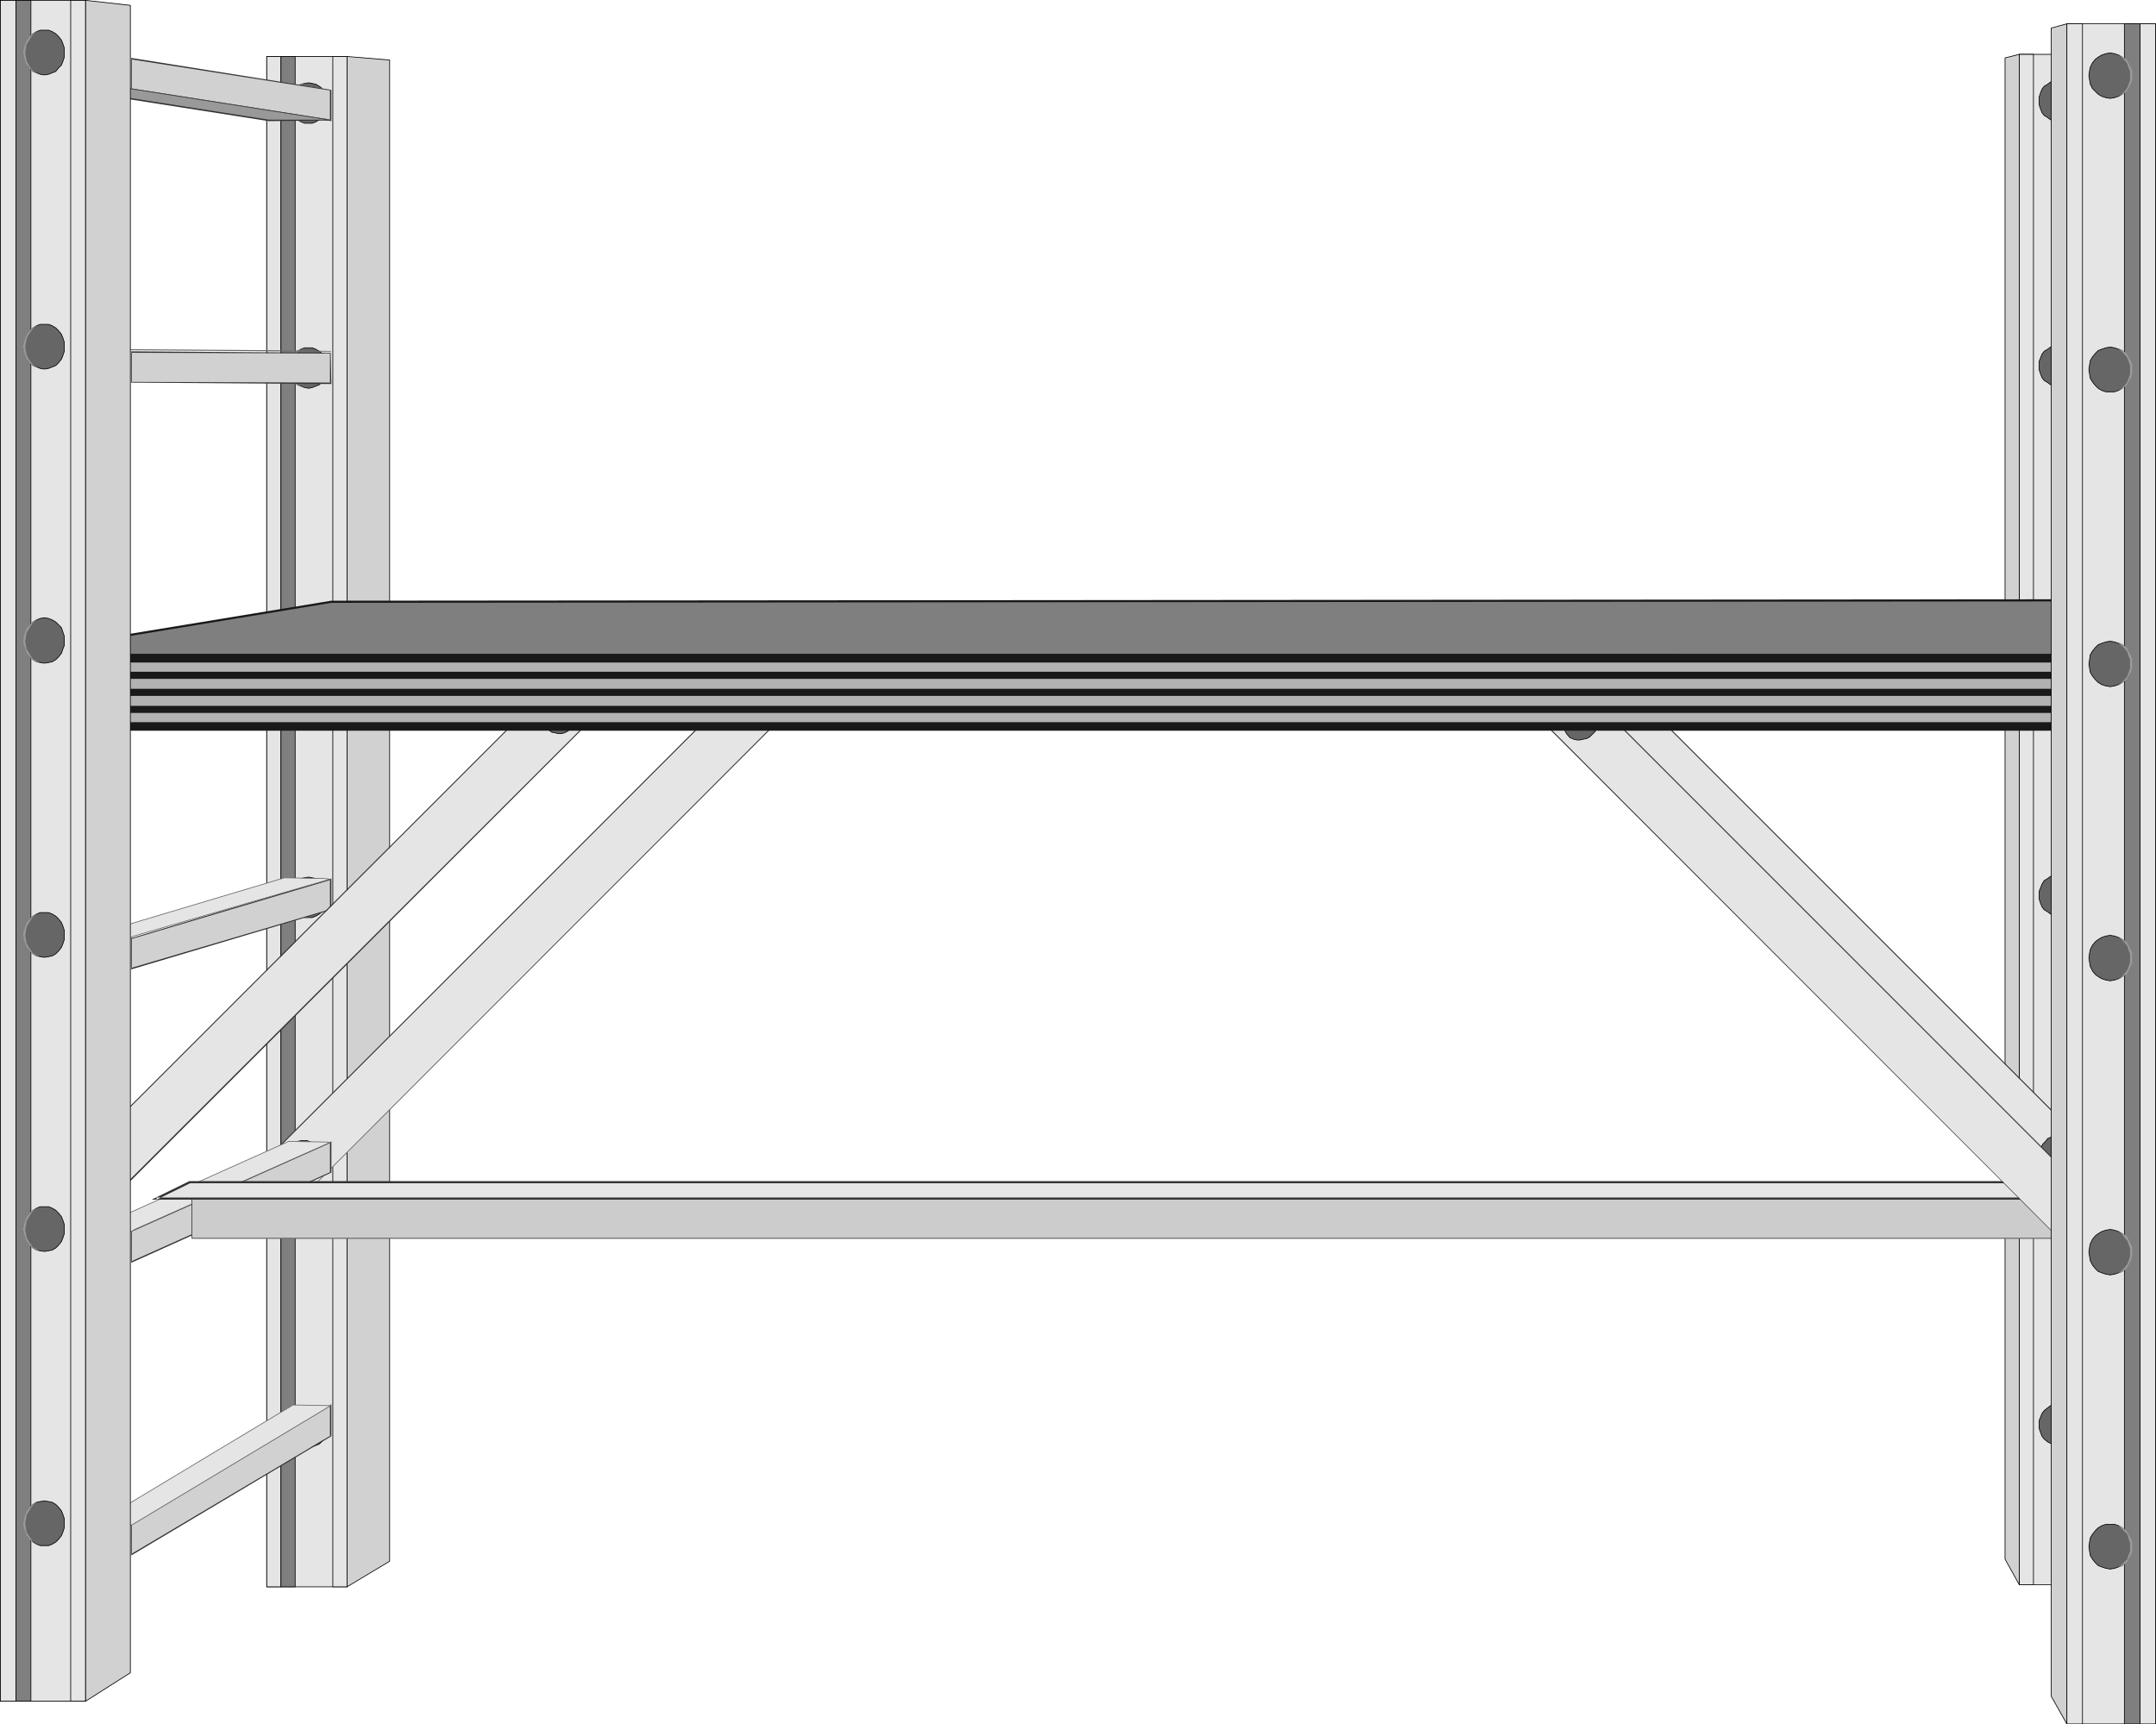 <?xml version="1.0" encoding="UTF-8" standalone="no"?>
<svg
   version="1.0"
   width="129.766mm"
   height="103.779mm"
   id="svg116"
   sodipodi:docname="Workbench 2.wmf"
   xmlns:inkscape="http://www.inkscape.org/namespaces/inkscape"
   xmlns:sodipodi="http://sodipodi.sourceforge.net/DTD/sodipodi-0.dtd"
   xmlns="http://www.w3.org/2000/svg"
   xmlns:svg="http://www.w3.org/2000/svg">
  <sodipodi:namedview
     id="namedview116"
     pagecolor="#ffffff"
     bordercolor="#000000"
     borderopacity="0.25"
     inkscape:showpageshadow="2"
     inkscape:pageopacity="0.0"
     inkscape:pagecheckerboard="0"
     inkscape:deskcolor="#d1d1d1"
     inkscape:document-units="mm" />
  <defs
     id="defs1">
    <pattern
       id="WMFhbasepattern"
       patternUnits="userSpaceOnUse"
       width="6"
       height="6"
       x="0"
       y="0" />
  </defs>
  <path
     style="fill:#e5e5e5;fill-opacity:1;fill-rule:evenodd;stroke:#000000;stroke-width:0.162px;stroke-linecap:round;stroke-linejoin:round;stroke-miterlimit:4;stroke-dasharray:none;stroke-opacity:1"
     d="M 60.681,12.848 V 360.962 H 78.942 V 12.848 Z"
     id="path1" />
  <path
     style="fill:#e5e5e5;fill-opacity:1;fill-rule:evenodd;stroke:#000000;stroke-width:0.162px;stroke-linecap:round;stroke-linejoin:round;stroke-miterlimit:4;stroke-dasharray:none;stroke-opacity:1"
     d="M 63.913,360.962 V 12.848 H 60.681 V 360.962 Z"
     id="path2" />
  <path
     style="fill:#e5e5e5;fill-opacity:1;fill-rule:evenodd;stroke:#000000;stroke-width:0.162px;stroke-linecap:round;stroke-linejoin:round;stroke-miterlimit:4;stroke-dasharray:none;stroke-opacity:1"
     d="M 78.942,360.962 V 12.848 H 75.71 V 360.962 Z"
     id="path3" />
  <path
     style="fill:#7f7f7f;fill-opacity:1;fill-rule:evenodd;stroke:#000000;stroke-width:0.162px;stroke-linecap:round;stroke-linejoin:round;stroke-miterlimit:4;stroke-dasharray:none;stroke-opacity:1"
     d="M 67.145,360.962 V 12.848 H 63.913 V 360.962 Z"
     id="path4" />
  <path
     style="fill:#d1d1d1;fill-opacity:1;fill-rule:evenodd;stroke:#000000;stroke-width:0.162px;stroke-linecap:round;stroke-linejoin:round;stroke-miterlimit:4;stroke-dasharray:none;stroke-opacity:1"
     d="M 88.638,355.144 V 13.656 L 78.942,12.848 V 360.962 Z"
     id="path5" />
  <path
     style="fill:#666666;fill-opacity:1;fill-rule:evenodd;stroke:#000000;stroke-width:0.162px;stroke-linecap:round;stroke-linejoin:round;stroke-miterlimit:4;stroke-dasharray:none;stroke-opacity:1"
     d="m 70.215,28.04 h 0.808 l 0.808,-0.323 0.808,-0.485 0.646,-0.485 0.485,-0.646 0.323,-0.808 0.323,-0.97 0.162,-0.97 -0.162,-0.808 -0.323,-0.97 -0.323,-0.646 -0.485,-0.808 -0.646,-0.485 -0.808,-0.485 -0.808,-0.162 -0.808,-0.162 -0.97,0.162 -0.808,0.162 -0.808,0.485 -0.646,0.485 -0.485,0.808 -0.323,0.646 -0.323,0.97 -0.162,0.808 0.162,0.97 0.323,0.97 0.323,0.808 0.485,0.646 0.646,0.485 0.808,0.485 0.808,0.323 z"
     id="path6" />
  <path
     style="fill:#999999;fill-opacity:1;fill-rule:evenodd;stroke:none"
     d="m 69.892,18.828 -0.646,0.162 -0.808,0.323 -0.646,0.323 -0.646,0.646 -0.485,0.808 -0.323,0.808 -0.162,0.808 -0.162,0.808 0.162,0.97 0.162,0.808 0.323,0.646 0.485,0.808 0.646,0.485 0.646,0.485 0.808,0.323 h 0.646 -0.808 l -0.808,-0.323 -0.808,-0.485 -0.646,-0.485 -0.485,-0.646 -0.485,-0.808 -0.323,-0.97 v -0.97 -0.808 l 0.323,-0.97 0.485,-0.646 0.485,-0.808 0.646,-0.485 0.808,-0.485 0.808,-0.162 z"
     id="path7" />
  <path
     style="fill:#666666;fill-opacity:1;fill-rule:evenodd;stroke:#000000;stroke-width:0.162px;stroke-linecap:round;stroke-linejoin:round;stroke-miterlimit:4;stroke-dasharray:none;stroke-opacity:1"
     d="m 70.215,88.321 0.808,-0.162 0.808,-0.323 0.808,-0.323 0.646,-0.646 0.485,-0.646 0.323,-0.808 0.323,-0.808 0.162,-0.97 -0.162,-0.808 -0.323,-0.97 -0.323,-0.808 -0.485,-0.646 -0.646,-0.485 -0.808,-0.485 -0.808,-0.323 h -0.808 -0.97 l -0.808,0.323 -0.808,0.485 -0.646,0.485 -0.485,0.646 -0.323,0.808 -0.323,0.97 -0.162,0.808 0.162,0.97 0.323,0.808 0.323,0.808 0.485,0.646 0.646,0.646 0.808,0.323 0.808,0.323 z"
     id="path8" />
  <path
     style="fill:#999999;fill-opacity:1;fill-rule:evenodd;stroke:none"
     d="m 69.892,79.109 h -0.646 l -0.808,0.323 -0.646,0.485 -0.646,0.646 -0.485,0.646 -0.323,0.808 -0.162,0.808 -0.162,0.97 0.162,0.808 0.162,0.808 0.323,0.808 0.485,0.646 0.646,0.646 0.646,0.323 0.808,0.323 0.646,0.162 -0.808,-0.162 -0.808,-0.323 -0.808,-0.323 -0.646,-0.646 -0.485,-0.646 -0.485,-0.808 -0.323,-0.808 v -0.97 -0.808 l 0.323,-0.97 0.485,-0.808 0.485,-0.646 0.646,-0.485 0.808,-0.485 0.808,-0.323 z"
     id="path9" />
  <path
     style="fill:#666666;fill-opacity:1;fill-rule:evenodd;stroke:#000000;stroke-width:0.162px;stroke-linecap:round;stroke-linejoin:round;stroke-miterlimit:4;stroke-dasharray:none;stroke-opacity:1"
     d="m 70.215,148.441 h 0.808 l 0.808,-0.323 0.808,-0.485 0.646,-0.485 0.485,-0.646 0.323,-0.808 0.323,-0.808 0.162,-0.97 -0.162,-0.97 -0.323,-0.808 -0.323,-0.808 -0.485,-0.646 -0.646,-0.646 -0.808,-0.323 -0.808,-0.323 -0.808,-0.162 -0.97,0.162 -0.808,0.323 -0.808,0.323 -0.646,0.646 -0.485,0.646 -0.323,0.808 -0.323,0.808 -0.162,0.97 0.162,0.97 0.323,0.808 0.323,0.808 0.485,0.646 0.646,0.485 0.808,0.485 0.808,0.323 z"
     id="path10" />
  <path
     style="fill:#999999;fill-opacity:1;fill-rule:evenodd;stroke:none"
     d="m 69.892,139.229 -0.646,0.162 -0.808,0.323 -0.646,0.485 -0.646,0.646 -0.485,0.646 -0.323,0.808 -0.162,0.808 -0.162,0.808 0.162,0.97 0.162,0.808 0.323,0.808 0.485,0.646 0.646,0.485 0.646,0.485 0.808,0.323 h 0.646 -0.808 l -0.808,-0.323 -0.808,-0.485 -0.646,-0.485 -0.485,-0.646 -0.485,-0.808 -0.323,-0.808 v -0.97 -0.97 l 0.323,-0.808 0.485,-0.808 0.485,-0.646 0.646,-0.646 0.808,-0.323 0.808,-0.323 z"
     id="path11" />
  <path
     style="fill:#666666;fill-opacity:1;fill-rule:evenodd;stroke:#000000;stroke-width:0.162px;stroke-linecap:round;stroke-linejoin:round;stroke-miterlimit:4;stroke-dasharray:none;stroke-opacity:1"
     d="m 70.215,208.723 h 0.808 l 0.808,-0.323 0.808,-0.485 0.646,-0.485 0.485,-0.646 0.323,-0.808 0.323,-0.97 0.162,-0.808 -0.162,-0.97 -0.323,-0.97 -0.323,-0.808 -0.485,-0.646 -0.646,-0.485 -0.808,-0.485 -0.808,-0.162 -0.808,-0.162 -0.97,0.162 -0.808,0.162 -0.808,0.485 -0.646,0.485 -0.485,0.646 -0.323,0.808 -0.323,0.97 -0.162,0.97 0.162,0.808 0.323,0.97 0.323,0.808 0.485,0.646 0.646,0.485 0.808,0.485 0.808,0.323 z"
     id="path12" />
  <path
     style="fill:#999999;fill-opacity:1;fill-rule:evenodd;stroke:none"
     d="m 69.892,199.511 -0.646,0.162 -0.808,0.162 -0.646,0.485 -0.646,0.646 -0.485,0.646 -0.323,0.808 -0.162,0.97 -0.162,0.808 0.162,0.808 0.162,0.808 0.323,0.808 0.485,0.646 0.646,0.646 0.646,0.485 0.808,0.162 0.646,0.162 h -0.808 l -0.808,-0.323 -0.808,-0.485 -0.646,-0.485 -0.485,-0.646 -0.485,-0.808 -0.323,-0.97 v -0.808 -0.97 l 0.323,-0.97 0.485,-0.808 0.485,-0.646 0.646,-0.485 0.808,-0.485 0.808,-0.162 z"
     id="path13" />
  <path
     style="fill:#666666;fill-opacity:1;fill-rule:evenodd;stroke:#000000;stroke-width:0.162px;stroke-linecap:round;stroke-linejoin:round;stroke-miterlimit:4;stroke-dasharray:none;stroke-opacity:1"
     d="m 70.215,269.005 0.808,-0.162 0.808,-0.162 0.808,-0.485 0.646,-0.485 0.485,-0.808 0.323,-0.808 0.323,-0.808 0.162,-0.97 -0.162,-0.808 -0.323,-0.97 -0.323,-0.808 -0.485,-0.646 -0.646,-0.646 -0.808,-0.323 -0.808,-0.323 h -0.808 -0.97 l -0.808,0.323 -0.808,0.323 -0.646,0.646 -0.485,0.646 -0.323,0.808 -0.323,0.97 -0.162,0.808 0.162,0.97 0.323,0.808 0.323,0.808 0.485,0.808 0.646,0.485 0.808,0.485 0.808,0.162 z"
     id="path14" />
  <path
     style="fill:#999999;fill-opacity:1;fill-rule:evenodd;stroke:none"
     d="m 69.892,259.793 h -0.646 l -0.808,0.323 -0.646,0.485 -0.646,0.646 -0.485,0.646 -0.323,0.808 -0.162,0.808 -0.162,0.97 0.162,0.808 0.162,0.808 0.323,0.808 0.485,0.646 0.646,0.646 0.646,0.485 0.808,0.162 0.646,0.162 -0.808,-0.162 -0.808,-0.162 -0.808,-0.485 -0.646,-0.485 -0.485,-0.808 -0.485,-0.808 -0.323,-0.808 v -0.97 -0.808 l 0.323,-0.97 0.485,-0.808 0.485,-0.646 0.646,-0.646 0.808,-0.323 0.808,-0.323 z"
     id="path15" />
  <path
     style="fill:#666666;fill-opacity:1;fill-rule:evenodd;stroke:#000000;stroke-width:0.162px;stroke-linecap:round;stroke-linejoin:round;stroke-miterlimit:4;stroke-dasharray:none;stroke-opacity:1"
     d="m 70.215,329.286 0.808,-0.162 0.808,-0.323 0.808,-0.323 0.646,-0.646 0.485,-0.646 0.323,-0.808 0.323,-0.808 0.162,-0.97 -0.162,-0.97 -0.323,-0.808 -0.323,-0.808 -0.485,-0.646 -0.646,-0.485 -0.808,-0.485 -0.808,-0.323 h -0.808 -0.97 l -0.808,0.323 -0.808,0.485 -0.646,0.485 -0.485,0.646 -0.323,0.808 -0.323,0.808 -0.162,0.97 0.162,0.97 0.323,0.808 0.323,0.808 0.485,0.646 0.646,0.646 0.808,0.323 0.808,0.323 z"
     id="path16" />
  <path
     style="fill:#999999;fill-opacity:1;fill-rule:evenodd;stroke:none"
     d="m 69.892,320.074 h -0.646 l -0.808,0.323 -0.646,0.485 -0.646,0.646 -0.485,0.646 -0.323,0.808 -0.162,0.808 -0.162,0.808 0.162,0.97 0.162,0.808 0.323,0.808 0.485,0.646 0.646,0.485 0.646,0.485 0.808,0.323 0.646,0.162 -0.808,-0.162 -0.808,-0.323 -0.808,-0.323 -0.646,-0.646 -0.485,-0.646 -0.485,-0.808 -0.323,-0.808 v -0.97 -0.97 l 0.323,-0.808 0.485,-0.808 0.485,-0.646 0.646,-0.485 0.808,-0.485 0.808,-0.323 z"
     id="path17" />
  <path
     style="fill:#e5e5e5;fill-opacity:1;fill-rule:evenodd;stroke:none"
     d="m 70.377,270.782 -0.485,0.162 -0.323,0.323 -0.485,0.162 h -0.485 -0.485 l -0.485,-0.162 -0.485,-0.323 -0.323,-0.162 -4.848,-4.848 -0.162,-0.323 -0.323,-0.485 -0.162,-0.485 v -0.485 -0.485 l 0.162,-0.485 0.323,-0.485 0.162,-0.323 123.462,-123.472 0.323,-0.323 0.485,-0.162 0.485,-0.162 h 0.485 0.485 l 0.485,0.162 0.485,0.162 0.323,0.323 4.686,4.687 0.323,0.485 0.323,0.485 0.162,0.323 v 0.646 0.485 l -0.162,0.485 -0.323,0.485 -0.323,0.323 z"
     id="path18" />
  <path
     style="fill:#333333;fill-opacity:1;fill-rule:evenodd;stroke:none"
     d="m 70.377,270.621 v 0 l -0.485,0.323 -0.485,0.162 h 0.162 l -0.485,0.162 h -0.485 -0.485 v 0 l -0.485,-0.162 -0.485,-0.162 -0.323,-0.323 v 0 l -4.686,-4.687 v 0 l -0.323,-0.323 -0.162,-0.485 -0.162,-0.485 v 0 -0.485 -0.485 0 l 0.162,-0.323 0.162,-0.485 0.323,-0.485 v 0 L 185.436,139.068 v 0 l 0.485,-0.323 0.485,-0.162 0.323,-0.162 v 0 l 0.485,-0.162 0.485,0.162 v 0 l 0.485,0.162 0.485,0.162 0.323,0.323 v 0 l 4.686,4.687 0.323,0.323 v 0 l 0.162,0.485 0.162,0.485 v -0.162 0.646 0.485 -0.162 l -0.162,0.485 -0.162,0.485 v 0 L 70.377,270.621 v 0.162 L 194.162,146.987 l 0.323,-0.485 v -0.485 0 l 0.162,-0.485 -0.162,-0.646 v 0 -0.485 l -0.323,-0.485 -0.323,-0.323 -4.686,-4.687 v -0.162 l -0.485,-0.162 -0.485,-0.323 -0.323,-0.162 h -0.162 -0.485 -0.485 -0.162 l -0.323,0.162 -0.485,0.323 -0.485,0.162 v 0.162 L 61.974,262.217 v 0 l -0.323,0.485 -0.323,0.485 -0.162,0.323 v 0.162 0.485 0.485 0.162 l 0.162,0.323 0.323,0.485 0.323,0.485 v 0 l 4.686,4.687 v 0 l 0.485,0.323 0.485,0.323 h 0.323 0.162 l 0.485,0.162 0.485,-0.162 h 0.485 l 0.485,-0.323 0.323,-0.323 v 0 z"
     id="path19" />
  <path
     style="fill:#666666;fill-opacity:1;fill-rule:evenodd;stroke:#000000;stroke-width:0.162px;stroke-linecap:round;stroke-linejoin:round;stroke-miterlimit:4;stroke-dasharray:none;stroke-opacity:1"
     d="m 189.799,148.765 -0.646,0.323 -0.646,0.485 h -0.646 l -0.808,0.162 -0.646,-0.162 -0.808,-0.323 -0.646,-0.323 -0.646,-0.485 -0.485,-0.646 -0.485,-0.808 -0.323,-0.646 v -0.808 -0.646 l 0.162,-0.808 0.323,-0.646 0.485,-0.485 0.646,-0.485 0.646,-0.323 0.646,-0.162 0.808,-0.162 0.646,0.162 0.808,0.323 0.808,0.323 0.485,0.485 0.646,0.646 0.323,0.808 0.323,0.646 v 0.808 0.646 l -0.162,0.808 -0.323,0.646 z"
     id="path20" />
  <path
     style="fill:#666666;fill-opacity:1;fill-rule:evenodd;stroke:#000000;stroke-width:0.162px;stroke-linecap:round;stroke-linejoin:round;stroke-miterlimit:4;stroke-dasharray:none;stroke-opacity:1"
     d="m 72.316,266.257 -0.646,0.323 -0.646,0.485 h -0.646 l -0.646,0.162 -0.808,-0.162 -0.808,-0.162 -0.646,-0.485 -0.646,-0.485 -0.485,-0.646 -0.485,-0.646 -0.323,-0.808 v -0.808 -0.646 l 0.162,-0.646 0.485,-0.808 0.323,-0.485 0.646,-0.485 0.646,-0.323 0.646,-0.162 h 0.808 0.646 l 0.808,0.323 0.646,0.323 0.646,0.646 0.646,0.485 0.323,0.808 0.323,0.808 v 0.646 0.808 l -0.162,0.646 -0.323,0.646 z"
     id="path21" />
  <path
     style="fill:#d1d1d1;fill-opacity:1;fill-rule:evenodd;stroke:none"
     d="m 75.225,27.393 v -6.949 l -45.41,-7.111 0.162,6.949 z"
     id="path22" />
  <path
     style="fill:#333333;fill-opacity:1;fill-rule:evenodd;stroke:none"
     d="M 75.386,27.555 V 20.444 L 29.815,13.171 v 7.111 l 45.571,7.273 -0.162,-0.323 -45.248,-7.111 v 0.162 -6.949 l -0.162,0.162 45.41,7.111 -0.162,-0.162 v 6.949 l 0.162,-0.162 z"
     id="path23" />
  <path
     style="fill:#d1d1d1;fill-opacity:1;fill-rule:evenodd;stroke:none"
     d="m 29.815,80.079 45.41,0.323 v 6.788 L 29.977,87.029 Z"
     id="path24" />
  <path
     style="fill:#333333;fill-opacity:1;fill-rule:evenodd;stroke:none"
     d="m 29.977,80.079 -0.162,0.162 45.41,0.162 h -0.162 v 6.788 l 0.162,-0.162 -45.248,-0.162 v 0.162 -6.949 l -0.162,-0.162 v 7.111 l 45.571,0.323 -0.162,-7.111 -45.41,-0.323 z"
     id="path25" />
  <path
     style="fill:#d1d1d1;fill-opacity:1;fill-rule:evenodd;stroke:none"
     d="m 29.815,146.664 45.41,-6.465 v 6.949 l -45.248,6.465 z"
     id="path26" />
  <path
     style="fill:#333333;fill-opacity:1;fill-rule:evenodd;stroke:none"
     d="m 29.977,146.664 -0.162,0.162 45.41,-6.465 -0.162,-0.162 v 6.949 l 0.162,-0.162 -45.248,6.626 v 0 -6.949 h -0.162 v 7.111 l 45.571,-6.626 v -7.111 l -45.571,6.626 z"
     id="path27" />
  <path
     style="fill:#d1d1d1;fill-opacity:1;fill-rule:evenodd;stroke:none"
     d="m 29.815,213.41 45.41,-13.414 v 6.949 l -45.248,13.414 z"
     id="path28" />
  <path
     style="fill:#333333;fill-opacity:1;fill-rule:evenodd;stroke:none"
     d="m 29.977,213.41 v 0.162 l 45.248,-13.414 -0.162,-0.162 v 6.949 l 0.162,-0.162 -45.41,13.414 0.162,0.162 v -6.949 h -0.162 v 7.111 l 45.571,-13.575 v -7.111 l -45.571,13.575 z"
     id="path29" />
  <path
     style="fill:#d1d1d1;fill-opacity:1;fill-rule:evenodd;stroke:none"
     d="m 29.815,280.156 45.41,-20.363 v 6.949 l -45.248,20.363 z"
     id="path30" />
  <path
     style="fill:#333333;fill-opacity:1;fill-rule:evenodd;stroke:none"
     d="m 29.977,280.156 v 0 l 45.248,-20.202 -0.162,-0.162 v 6.949 l 0.162,-0.162 -45.41,20.363 0.162,0.162 v -6.949 l -0.162,-0.162 v 7.273 l 45.571,-20.525 v -7.111 l -45.571,20.363 z"
     id="path31" />
  <path
     style="fill:#e5e5e5;fill-opacity:1;fill-rule:evenodd;stroke:#666666;stroke-width:0.162px;stroke-linecap:round;stroke-linejoin:round;stroke-miterlimit:4;stroke-dasharray:none;stroke-opacity:1"
     d="M 17.372,79.433 62.782,79.756 75.225,79.918 29.977,79.594 Z"
     id="path32" />
  <path
     style="fill:#d1d1d1;fill-opacity:1;fill-rule:evenodd;stroke:none"
     d="m 75.225,326.539 v -6.949 l -45.41,27.313 0.162,6.788 z"
     id="path33" />
  <path
     style="fill:#333333;fill-opacity:1;fill-rule:evenodd;stroke:none"
     d="m 75.386,326.7 v -7.273 L 29.815,346.74 v 7.111 l 45.571,-27.151 -0.162,-0.162 -45.41,26.989 0.162,0.162 v -6.788 0 l 45.248,-27.151 -0.162,-0.162 v 6.949 h 0.162 z"
     id="path34" />
  <path
     style="fill:#e5e5e5;fill-opacity:1;fill-rule:evenodd;stroke:#666666;stroke-width:0.162px;stroke-linecap:round;stroke-linejoin:round;stroke-miterlimit:4;stroke-dasharray:none;stroke-opacity:1"
     d="m 18.342,146.34 45.41,-6.626 9.373,0.162 h 2.101 l -45.086,6.465 -0.646,0.162 z"
     id="path35" />
  <path
     style="fill:#e5e5e5;fill-opacity:1;fill-rule:evenodd;stroke:#666666;stroke-width:0.162px;stroke-linecap:round;stroke-linejoin:round;stroke-miterlimit:4;stroke-dasharray:none;stroke-opacity:1"
     d="m 19.311,213.248 45.41,-13.575 9.05,0.162 1.293,0.162 -44.602,12.929 -0.808,0.323 z"
     id="path36" />
  <path
     style="fill:#e5e5e5;fill-opacity:1;fill-rule:evenodd;stroke:#666666;stroke-width:0.162px;stroke-linecap:round;stroke-linejoin:round;stroke-miterlimit:4;stroke-dasharray:none;stroke-opacity:1"
     d="m 20.281,279.994 45.41,-20.363 8.888,0.162 0.323,0.162 -44.278,19.717 -0.808,0.485 z"
     id="path37" />
  <path
     style="fill:#e5e5e5;fill-opacity:1;fill-rule:evenodd;stroke:#666666;stroke-width:0.162px;stroke-linecap:round;stroke-linejoin:round;stroke-miterlimit:4;stroke-dasharray:none;stroke-opacity:1"
     d="m 75.225,319.751 -8.565,-0.162 -45.41,27.313 h 8.726 z"
     id="path38" />
  <path
     style="fill:#999999;fill-opacity:1;fill-rule:evenodd;stroke:none"
     d="M 61.166,27.393 75.225,27.232 29.815,20.121 15.756,20.282 Z"
     id="path39" />
  <path
     style="fill:#333333;fill-opacity:1;fill-rule:evenodd;stroke:none"
     d="M 61.166,27.555 75.225,27.393 V 27.232 L 29.815,20.121 H 15.756 v 0.323 l 45.41,7.111 V 27.232 L 15.756,20.121 v 0.323 l 14.059,-0.162 45.41,7.111 V 27.232 H 61.166 Z"
     id="path40" />
  <path
     style="fill:#e5e5e5;fill-opacity:1;fill-rule:evenodd;stroke:#000000;stroke-width:0.162px;stroke-linecap:round;stroke-linejoin:round;stroke-miterlimit:4;stroke-dasharray:none;stroke-opacity:1"
     d="M 477.608,12.363 V 360.477 H 459.347 V 12.363 Z"
     id="path41" />
  <path
     style="fill:#e5e5e5;fill-opacity:1;fill-rule:evenodd;stroke:#000000;stroke-width:0.162px;stroke-linecap:round;stroke-linejoin:round;stroke-miterlimit:4;stroke-dasharray:none;stroke-opacity:1"
     d="M 474.376,360.477 V 12.363 h 3.232 V 360.477 Z"
     id="path42" />
  <path
     style="fill:#e5e5e5;fill-opacity:1;fill-rule:evenodd;stroke:#000000;stroke-width:0.162px;stroke-linecap:round;stroke-linejoin:round;stroke-miterlimit:4;stroke-dasharray:none;stroke-opacity:1"
     d="M 459.347,360.477 V 12.363 h 3.232 V 360.477 Z"
     id="path43" />
  <path
     style="fill:#7f7f7f;fill-opacity:1;fill-rule:evenodd;stroke:#000000;stroke-width:0.162px;stroke-linecap:round;stroke-linejoin:round;stroke-miterlimit:4;stroke-dasharray:none;stroke-opacity:1"
     d="M 471.144,360.477 V 12.363 h 3.232 V 360.477 Z"
     id="path44" />
  <path
     style="fill:#d1d1d1;fill-opacity:1;fill-rule:evenodd;stroke:#000000;stroke-width:0.162px;stroke-linecap:round;stroke-linejoin:round;stroke-miterlimit:4;stroke-dasharray:none;stroke-opacity:1"
     d="M 456.115,354.659 V 13.171 l 3.232,-0.808 V 360.477 Z"
     id="path45" />
  <path
     style="fill:#666666;fill-opacity:1;fill-rule:evenodd;stroke:#000000;stroke-width:0.162px;stroke-linecap:round;stroke-linejoin:round;stroke-miterlimit:4;stroke-dasharray:none;stroke-opacity:1"
     d="m 468.074,27.555 h -0.808 l -0.808,-0.323 -0.646,-0.485 -0.808,-0.485 -0.485,-0.646 -0.323,-0.808 -0.323,-0.97 V 22.868 22.06 l 0.323,-0.97 0.323,-0.808 0.485,-0.646 0.808,-0.485 0.646,-0.485 0.808,-0.162 0.808,-0.162 0.97,0.162 0.808,0.162 0.808,0.485 0.646,0.485 0.485,0.646 0.323,0.808 0.323,0.97 0.162,0.808 -0.162,0.97 -0.323,0.97 -0.323,0.808 -0.485,0.646 -0.646,0.485 -0.808,0.485 -0.808,0.323 z"
     id="path46" />
  <path
     style="fill:#999999;fill-opacity:1;fill-rule:evenodd;stroke:none"
     d="m 468.397,18.343 0.646,0.162 0.808,0.323 0.646,0.323 0.646,0.646 0.485,0.808 0.323,0.808 0.162,0.808 0.162,0.808 -0.162,0.808 -0.162,0.808 -0.323,0.808 -0.485,0.808 -0.646,0.485 -0.646,0.485 -0.808,0.323 h -0.646 0.808 l 0.808,-0.323 0.808,-0.485 0.646,-0.485 0.485,-0.646 0.485,-0.808 0.323,-0.97 V 22.868 22.06 l -0.323,-0.97 -0.485,-0.808 -0.485,-0.646 -0.646,-0.485 -0.808,-0.485 -0.808,-0.162 z"
     id="path47" />
  <path
     style="fill:#666666;fill-opacity:1;fill-rule:evenodd;stroke:#000000;stroke-width:0.162px;stroke-linecap:round;stroke-linejoin:round;stroke-miterlimit:4;stroke-dasharray:none;stroke-opacity:1"
     d="m 468.074,87.837 -0.808,-0.162 -0.808,-0.162 -0.646,-0.485 -0.808,-0.485 -0.485,-0.646 -0.323,-0.808 -0.323,-0.97 v -0.97 -0.97 l 0.323,-0.808 0.323,-0.808 0.485,-0.646 0.808,-0.485 0.646,-0.485 0.808,-0.323 h 0.808 0.97 l 0.808,0.323 0.808,0.485 0.646,0.485 0.485,0.646 0.323,0.808 0.323,0.808 0.162,0.97 -0.162,0.97 -0.323,0.97 -0.323,0.808 -0.485,0.646 -0.646,0.485 -0.808,0.485 -0.808,0.162 z"
     id="path48" />
  <path
     style="fill:#999999;fill-opacity:1;fill-rule:evenodd;stroke:none"
     d="m 468.397,78.625 h 0.646 l 0.808,0.323 0.646,0.485 0.646,0.646 0.485,0.646 0.323,0.808 0.162,0.808 0.162,0.97 -0.162,0.808 -0.162,0.808 -0.323,0.808 -0.485,0.646 -0.646,0.646 -0.646,0.323 -0.808,0.323 -0.646,0.162 0.808,-0.162 0.808,-0.162 0.808,-0.485 0.646,-0.485 0.485,-0.646 0.485,-0.808 0.323,-0.97 v -0.97 -0.97 l -0.323,-0.808 -0.485,-0.808 -0.485,-0.646 -0.646,-0.485 -0.808,-0.485 -0.808,-0.323 z"
     id="path49" />
  <path
     style="fill:#666666;fill-opacity:1;fill-rule:evenodd;stroke:#000000;stroke-width:0.162px;stroke-linecap:round;stroke-linejoin:round;stroke-miterlimit:4;stroke-dasharray:none;stroke-opacity:1"
     d="m 468.074,147.957 h -0.808 l -0.808,-0.323 -0.646,-0.485 -0.808,-0.485 -0.485,-0.646 -0.323,-0.808 -0.323,-0.808 v -0.97 -0.97 l 0.323,-0.808 0.323,-0.808 0.485,-0.646 0.808,-0.646 0.646,-0.323 0.808,-0.323 0.808,-0.162 0.97,0.162 0.808,0.323 0.808,0.323 0.646,0.646 0.485,0.646 0.323,0.808 0.323,0.808 0.162,0.97 -0.162,0.97 -0.323,0.808 -0.323,0.808 -0.485,0.646 -0.646,0.485 -0.808,0.485 -0.808,0.323 z"
     id="path50" />
  <path
     style="fill:#999999;fill-opacity:1;fill-rule:evenodd;stroke:none"
     d="m 468.397,138.745 0.646,0.162 0.808,0.323 0.646,0.485 0.646,0.646 0.485,0.646 0.323,0.808 0.162,0.808 0.162,0.808 -0.162,0.97 -0.162,0.808 -0.323,0.646 -0.485,0.808 -0.646,0.485 -0.646,0.485 -0.808,0.323 h -0.646 0.808 l 0.808,-0.323 0.808,-0.485 0.646,-0.485 0.485,-0.646 0.485,-0.808 0.323,-0.808 v -0.97 -0.97 l -0.323,-0.808 -0.485,-0.808 -0.485,-0.646 -0.646,-0.646 -0.808,-0.323 -0.808,-0.323 z"
     id="path51" />
  <path
     style="fill:#666666;fill-opacity:1;fill-rule:evenodd;stroke:#000000;stroke-width:0.162px;stroke-linecap:round;stroke-linejoin:round;stroke-miterlimit:4;stroke-dasharray:none;stroke-opacity:1"
     d="m 468.074,208.238 -0.808,-0.162 -0.808,-0.162 -0.646,-0.485 -0.808,-0.485 -0.485,-0.646 -0.323,-0.808 -0.323,-0.97 v -0.808 -0.97 l 0.323,-0.808 0.323,-0.808 0.485,-0.808 0.808,-0.485 0.646,-0.485 0.808,-0.162 0.808,-0.162 0.97,0.162 0.808,0.162 0.808,0.485 0.646,0.485 0.485,0.808 0.323,0.808 0.323,0.808 0.162,0.97 -0.162,0.808 -0.323,0.97 -0.323,0.808 -0.485,0.646 -0.646,0.485 -0.808,0.485 -0.808,0.162 z"
     id="path52" />
  <path
     style="fill:#999999;fill-opacity:1;fill-rule:evenodd;stroke:none"
     d="m 468.397,199.026 0.646,0.162 0.808,0.323 0.646,0.323 0.646,0.646 0.485,0.808 0.323,0.808 0.162,0.808 0.162,0.808 -0.162,0.808 -0.162,0.808 -0.323,0.808 -0.485,0.646 -0.646,0.646 -0.646,0.485 -0.808,0.162 -0.646,0.162 0.808,-0.162 0.808,-0.162 0.808,-0.485 0.646,-0.485 0.485,-0.646 0.485,-0.808 0.323,-0.97 v -0.808 -0.97 l -0.323,-0.808 -0.485,-0.808 -0.485,-0.808 -0.646,-0.485 -0.808,-0.485 -0.808,-0.162 z"
     id="path53" />
  <path
     style="fill:#666666;fill-opacity:1;fill-rule:evenodd;stroke:#000000;stroke-width:0.162px;stroke-linecap:round;stroke-linejoin:round;stroke-miterlimit:4;stroke-dasharray:none;stroke-opacity:1"
     d="m 468.074,268.52 -0.808,-0.162 -0.808,-0.162 -0.646,-0.485 -0.808,-0.646 -0.485,-0.646 -0.323,-0.808 -0.323,-0.808 v -0.97 -0.808 l 0.323,-0.97 0.323,-0.808 0.485,-0.646 0.808,-0.485 0.646,-0.485 0.808,-0.162 0.808,-0.162 0.97,0.162 0.808,0.162 0.808,0.485 0.646,0.485 0.485,0.646 0.323,0.808 0.323,0.97 0.162,0.808 -0.162,0.97 -0.323,0.808 -0.323,0.808 -0.485,0.646 -0.646,0.646 -0.808,0.485 -0.808,0.162 z"
     id="path54" />
  <path
     style="fill:#999999;fill-opacity:1;fill-rule:evenodd;stroke:none"
     d="m 468.397,259.308 0.646,0.162 0.808,0.323 0.646,0.323 0.646,0.646 0.485,0.646 0.323,0.808 0.162,0.808 0.162,0.97 -0.162,0.808 -0.162,0.808 -0.323,0.808 -0.485,0.646 -0.646,0.646 -0.646,0.485 -0.808,0.162 -0.646,0.162 0.808,-0.162 0.808,-0.162 0.808,-0.485 0.646,-0.646 0.485,-0.646 0.485,-0.808 0.323,-0.808 v -0.97 -0.808 l -0.323,-0.97 -0.485,-0.808 -0.485,-0.646 -0.646,-0.485 -0.808,-0.485 -0.808,-0.162 z"
     id="path55" />
  <path
     style="fill:#666666;fill-opacity:1;fill-rule:evenodd;stroke:#000000;stroke-width:0.162px;stroke-linecap:round;stroke-linejoin:round;stroke-miterlimit:4;stroke-dasharray:none;stroke-opacity:1"
     d="m 468.074,328.801 -0.808,-0.162 -0.808,-0.323 -0.646,-0.323 -0.808,-0.646 -0.485,-0.646 -0.323,-0.808 -0.323,-0.97 v -0.808 -0.97 l 0.323,-0.808 0.323,-0.808 0.485,-0.646 0.808,-0.646 0.646,-0.485 0.808,-0.162 0.808,-0.162 0.97,0.162 0.808,0.162 0.808,0.485 0.646,0.646 0.485,0.646 0.323,0.808 0.323,0.808 0.162,0.97 -0.162,0.808 -0.323,0.97 -0.323,0.808 -0.485,0.646 -0.646,0.646 -0.808,0.323 -0.808,0.323 z"
     id="path56" />
  <path
     style="fill:#999999;fill-opacity:1;fill-rule:evenodd;stroke:none"
     d="m 468.397,319.428 0.646,0.162 0.808,0.323 0.646,0.485 0.646,0.485 0.485,0.808 0.323,0.808 0.162,0.808 0.162,0.808 -0.162,0.808 -0.162,0.97 -0.323,0.646 -0.485,0.808 -0.646,0.485 -0.646,0.485 -0.808,0.323 -0.646,0.162 0.808,-0.162 0.808,-0.323 0.808,-0.323 0.646,-0.646 0.485,-0.646 0.485,-0.808 0.323,-0.97 v -0.808 -0.97 l -0.323,-0.808 -0.485,-0.808 -0.485,-0.646 -0.646,-0.646 -0.808,-0.485 -0.808,-0.162 z"
     id="path57" />
  <path
     style="fill:#cccccc;fill-opacity:1;fill-rule:evenodd;stroke:none"
     d="m 478.901,281.772 v -9.374 H 43.551 v 9.374 z"
     id="path58" />
  <path
     style="fill:#333333;fill-opacity:1;fill-rule:evenodd;stroke:none"
     d="m 479.063,281.772 v -9.535 H 43.551 v 9.535 H 479.063 l -0.162,-0.162 H 43.551 l 0.162,0.162 v -9.374 l -0.162,0.162 H 478.901 v -0.162 9.374 -0.162 z"
     id="path59" />
  <path
     style="fill:#e5e5e5;fill-opacity:1;fill-rule:evenodd;stroke:none"
     d="m 478.901,272.56 -2.101,-3.555 H 43.066 l -7.434,3.555 z"
     id="path60" />
  <path
     style="fill:#333333;fill-opacity:1;fill-rule:evenodd;stroke:none"
     d="m 479.386,272.883 -2.586,-4.202 H 43.066 l -8.565,4.202 H 479.386 l -0.485,-0.485 H 35.633 v 0.485 l 7.595,-3.717 H 43.066 476.8 l -0.323,-0.162 2.262,3.717 0.162,-0.323 z"
     id="path61" />
  <path
     style="fill:#e5e5e5;fill-opacity:1;fill-rule:evenodd;stroke:none"
     d="m 10.262,287.913 -0.323,0.323 -0.485,0.162 -0.485,0.162 H 8.484 7.999 L 7.514,288.398 7.03,288.237 6.706,287.913 2.02,283.227 1.697,282.742 1.374,282.257 v -0.485 l -0.162,-0.485 0.162,-0.485 v -0.485 l 0.323,-0.323 0.323,-0.485 123.301,-123.311 0.323,-0.485 0.485,-0.162 0.485,-0.162 h 0.485 0.485 l 0.485,0.162 0.485,0.162 0.485,0.485 4.686,4.525 0.162,0.485 0.323,0.485 0.162,0.485 v 0.485 0.485 l -0.162,0.485 -0.323,0.485 -0.162,0.323 z"
     id="path62" />
  <path
     style="fill:#333333;fill-opacity:1;fill-rule:evenodd;stroke:none"
     d="m 9.777,288.075 v 0 l -0.485,0.323 H 8.969 v 0 l -0.485,0.162 -0.485,-0.162 v 0 H 7.514 L 7.03,288.075 v 0 l -5.01,-5.01 h 0.162 l -0.323,-0.323 -0.323,-0.485 v 0 l -0.162,-0.485 v -0.485 -0.485 l 0.162,-0.485 v 0.162 l 0.323,-0.485 0.323,-0.485 H 2.02 L 125.321,156.199 v 0 l 0.485,-0.323 0.485,-0.162 h -0.162 l 0.485,-0.162 0.485,-0.162 0.485,0.162 0.485,0.162 v 0 l 0.485,0.162 0.323,0.323 v 0 l 4.686,4.687 v 0 l 0.323,0.323 0.162,0.485 v 0 l 0.162,0.485 v 0.485 0.485 l -0.162,0.485 v 0 l -0.162,0.323 -0.323,0.485 v 0 L 9.777,288.075 9.938,288.398 133.724,164.603 v 0 l 0.323,-0.485 0.323,-0.485 v -0.485 l 0.162,-0.485 -0.162,-0.485 v -0.646 l -0.323,-0.323 -0.323,-0.485 v 0 l -4.686,-4.687 v 0 l -0.485,-0.323 -0.323,-0.323 -0.646,-0.162 h -0.485 -0.485 l -0.485,0.162 -0.485,0.323 -0.485,0.323 v 0 L 1.858,279.348 v 0 l -0.323,0.485 -0.162,0.485 -0.162,0.485 -0.162,0.485 0.162,0.485 0.162,0.646 0.162,0.323 0.323,0.485 v 0 l 5.171,5.172 0.485,0.162 0.323,0.162 h 0.162 0.485 0.485 v 0 l 0.485,-0.162 0.485,-0.162 z"
     id="path63" />
  <path
     style="fill:#666666;fill-opacity:1;fill-rule:evenodd;stroke:#000000;stroke-width:0.162px;stroke-linecap:round;stroke-linejoin:round;stroke-miterlimit:4;stroke-dasharray:none;stroke-opacity:1"
     d="m 129.684,165.896 -0.646,0.485 -0.646,0.323 -0.646,0.162 h -0.808 l -0.646,-0.162 -0.808,-0.162 -0.646,-0.485 -0.646,-0.485 -0.485,-0.646 -0.485,-0.646 -0.162,-0.808 -0.162,-0.646 v -0.808 l 0.162,-0.808 0.323,-0.646 0.485,-0.485 0.646,-0.485 0.646,-0.323 0.646,-0.162 0.808,-0.162 0.646,0.162 0.808,0.323 0.646,0.323 0.646,0.646 0.646,0.646 0.323,0.646 0.323,0.808 v 0.646 0.808 l -0.162,0.646 -0.323,0.646 z"
     id="path64" />
  <path
     style="fill:#666666;fill-opacity:1;fill-rule:evenodd;stroke:#000000;stroke-width:0.162px;stroke-linecap:round;stroke-linejoin:round;stroke-miterlimit:4;stroke-dasharray:none;stroke-opacity:1"
     d="m 12.201,283.388 -0.485,0.485 -0.646,0.323 -0.808,0.162 H 9.615 L 8.807,284.196 7.999,284.035 7.353,283.711 6.706,283.065 6.222,282.418 5.737,281.772 5.575,280.964 5.414,280.318 v -0.808 l 0.162,-0.646 0.323,-0.808 0.485,-0.485 0.646,-0.485 0.646,-0.323 0.646,-0.162 h 0.808 0.646 l 0.808,0.323 0.808,0.485 0.485,0.485 0.646,0.646 0.323,0.646 0.323,0.808 v 0.646 0.808 l -0.162,0.646 -0.323,0.646 z"
     id="path65" />
  <path
     style="fill:#e5e5e5;fill-opacity:1;fill-rule:evenodd;stroke:none"
     d="m 466.943,269.489 0.323,0.485 0.485,0.162 0.485,0.162 h 0.485 0.485 l 0.485,-0.162 0.485,-0.162 0.323,-0.485 4.686,-4.687 v 0 l 0.323,-0.323 0.323,-0.485 0.162,-0.485 v -0.485 -0.485 l -0.162,-0.485 -0.323,-0.485 -0.323,-0.323 -123.301,-123.472 -0.323,-0.323 -0.485,-0.162 -0.485,-0.162 -0.485,-0.162 -0.485,0.162 -0.485,0.162 -0.485,0.162 -0.323,0.323 -4.848,4.687 -0.323,0.485 -0.162,0.485 -0.162,0.485 v 0.485 0.485 l 0.162,0.485 0.162,0.323 0.323,0.485 z"
     id="path66" />
  <path
     style="fill:#333333;fill-opacity:1;fill-rule:evenodd;stroke:none"
     d="m 467.266,269.974 0.485,0.323 0.323,0.162 h 0.162 0.485 0.485 l 0.485,-0.162 0.485,-0.323 0.485,-0.323 v 0 l 4.686,-4.848 h -0.162 v 0.485 l 0.485,-0.808 0.323,-0.485 v -0.485 l 0.162,-0.485 -0.162,-0.485 v -0.485 l -0.323,-0.485 -0.323,-0.485 v 0 L 351.56,137.29 l -0.485,-0.162 -0.485,-0.162 v 0 h -0.485 -0.485 -0.162 l -0.323,0.162 -0.485,0.162 -0.485,0.485 -4.686,4.687 v 0 l -0.323,0.323 -0.323,0.485 -0.162,0.646 v 0.485 0.485 l 0.162,0.485 0.323,0.485 0.323,0.323 v 0 l 123.785,123.795 v -0.162 L 343.642,146.179 v 0 l -0.323,-0.485 -0.162,-0.485 v 0.162 l -0.162,-0.485 v -0.485 -0.485 l 0.162,-0.485 v 0 l 0.162,-0.485 0.323,-0.323 v 0 l 4.686,-4.687 0.323,-0.485 v 0.162 l 0.485,-0.323 h 0.485 v 0 l 0.485,-0.162 0.485,0.162 v 0 h 0.323 l 0.485,0.323 v -0.162 l 123.785,123.795 v 0 l 0.323,0.485 0.162,0.323 v 0 l 0.162,0.485 v 0.485 0.485 l -0.162,0.485 v 0 l -0.162,0.323 -0.323,0.485 h 0.162 v -0.323 l -4.848,5.01 v 0 l -0.485,0.323 -0.323,0.162 v 0 l -0.485,0.162 h -0.485 -0.485 v 0 l -0.485,-0.162 -0.485,-0.162 v 0 z"
     id="path67" />
  <path
     style="fill:#666666;fill-opacity:1;fill-rule:evenodd;stroke:#000000;stroke-width:0.162px;stroke-linecap:round;stroke-linejoin:round;stroke-miterlimit:4;stroke-dasharray:none;stroke-opacity:1"
     d="m 347.52,147.472 0.485,0.485 0.808,0.323 0.646,0.162 0.646,0.162 0.808,-0.162 0.808,-0.162 0.646,-0.485 0.646,-0.485 0.485,-0.646 0.485,-0.808 0.162,-0.646 0.162,-0.808 -0.162,-0.808 v -0.646 l -0.485,-0.646 -0.323,-0.485 -0.646,-0.485 -0.646,-0.323 -0.646,-0.162 h -0.808 -0.646 l -0.808,0.162 -0.808,0.485 -0.485,0.485 -0.646,0.646 -0.323,0.808 -0.323,0.646 v 0.808 0.808 l 0.162,0.646 0.323,0.646 z"
     id="path68" />
  <path
     style="fill:#666666;fill-opacity:1;fill-rule:evenodd;stroke:#000000;stroke-width:0.162px;stroke-linecap:round;stroke-linejoin:round;stroke-miterlimit:4;stroke-dasharray:none;stroke-opacity:1"
     d="m 465.003,265.126 0.485,0.485 0.808,0.323 0.646,0.162 h 0.646 l 0.808,-0.162 0.646,-0.162 0.808,-0.485 0.646,-0.485 0.485,-0.646 0.485,-0.646 0.162,-0.808 0.162,-0.646 -0.162,-0.808 -0.162,-0.808 -0.323,-0.646 -0.485,-0.485 -0.485,-0.485 -0.646,-0.323 -0.646,-0.162 h -0.808 l -0.808,0.162 -0.646,0.162 -0.808,0.323 -0.485,0.646 -0.646,0.646 -0.323,0.646 -0.323,0.808 v 0.646 0.808 l 0.162,0.646 0.323,0.646 z"
     id="path69" />
  <path
     style="fill:#e5e5e5;fill-opacity:1;fill-rule:evenodd;stroke:none"
     d="m 476.154,289.368 0.323,0.323 0.485,0.162 0.485,0.162 0.485,0.162 0.485,-0.162 0.485,-0.162 0.485,-0.162 0.323,-0.323 4.686,-4.687 0.323,-0.485 0.323,-0.485 0.162,-0.485 v -0.485 -0.485 l -0.162,-0.323 -0.323,-0.485 -0.323,-0.485 -123.301,-123.311 -0.323,-0.485 -0.485,-0.162 -0.485,-0.162 h -0.485 -0.485 l -0.485,0.162 -0.485,0.162 -0.323,0.485 -4.848,4.687 -0.323,0.323 -0.162,0.485 -0.162,0.485 v 0.485 0.485 l 0.162,0.485 0.162,0.485 0.323,0.323 z"
     id="path70" />
  <path
     style="fill:#333333;fill-opacity:1;fill-rule:evenodd;stroke:none"
     d="m 476.477,289.853 0.485,0.162 0.323,0.162 h 0.162 0.485 0.485 0.162 l 0.323,-0.162 0.485,-0.162 0.485,-0.485 4.686,-4.687 v 0 l 0.323,-0.485 0.323,-0.323 v -0.646 l 0.162,-0.485 -0.162,-0.485 v 0 -0.485 l -0.323,-0.485 -0.323,-0.323 v 0 l -123.785,-123.795 -0.485,-0.323 -0.485,-0.162 v 0 h -0.485 -0.485 l -0.485,0.162 -0.485,0.323 -0.485,0.323 v 0 l -4.686,4.687 v 0 l -0.323,0.485 -0.323,0.323 -0.162,0.646 v 0.485 0.485 l 0.162,0.485 0.323,0.485 0.323,0.485 v 0 l 123.785,123.795 v -0.162 L 352.853,165.896 v 0 l -0.323,-0.485 -0.162,-0.323 v 0 l -0.162,-0.485 v -0.485 -0.485 l 0.162,-0.485 v 0 l 0.162,-0.323 0.323,-0.485 v 0 l 4.686,-4.687 v 0 l 0.485,-0.323 0.323,-0.162 v 0 l 0.485,-0.162 0.485,-0.162 0.485,0.162 v 0 l 0.323,0.162 0.485,0.162 v 0 l 123.785,123.795 v 0 l 0.323,0.323 0.162,0.485 0.162,0.485 v -0.162 0.485 0.485 l -0.162,0.485 v 0 l -0.162,0.485 -0.323,0.323 v 0 l -4.686,4.687 -0.323,0.485 v -0.162 l -0.485,0.323 h -0.485 v 0 l -0.485,0.162 -0.485,-0.162 v 0 h -0.485 l -0.485,-0.323 v 0.162 z"
     id="path71" />
  <path
     style="fill:#666666;fill-opacity:1;fill-rule:evenodd;stroke:#000000;stroke-width:0.162px;stroke-linecap:round;stroke-linejoin:round;stroke-miterlimit:4;stroke-dasharray:none;stroke-opacity:1"
     d="m 356.732,167.35 0.485,0.485 0.808,0.323 0.646,0.162 h 0.808 l 0.646,-0.162 0.808,-0.162 0.646,-0.323 0.646,-0.646 0.646,-0.646 0.323,-0.646 0.162,-0.808 0.162,-0.646 v -0.808 l -0.162,-0.646 -0.323,-0.808 -0.485,-0.485 -0.646,-0.485 -0.646,-0.323 -0.646,-0.162 h -0.808 -0.646 l -0.808,0.323 -0.646,0.323 -0.646,0.646 -0.646,0.646 -0.323,0.646 -0.323,0.808 v 0.646 0.808 l 0.162,0.646 0.323,0.646 z"
     id="path72" />
  <path
     style="fill:#666666;fill-opacity:1;fill-rule:evenodd;stroke:#000000;stroke-width:0.162px;stroke-linecap:round;stroke-linejoin:round;stroke-miterlimit:4;stroke-dasharray:none;stroke-opacity:1"
     d="m 474.215,284.843 0.485,0.485 0.808,0.323 0.646,0.162 h 0.646 0.808 l 0.646,-0.323 0.808,-0.323 0.646,-0.646 0.485,-0.646 0.485,-0.646 0.162,-0.808 0.162,-0.646 v -0.808 l -0.162,-0.646 -0.323,-0.646 -0.485,-0.646 -0.646,-0.323 -0.646,-0.485 -0.646,-0.162 h -0.808 -0.808 l -0.646,0.323 -0.808,0.485 -0.485,0.485 -0.646,0.646 -0.323,0.646 -0.323,0.808 v 0.808 0.646 l 0.162,0.646 0.323,0.646 z"
     id="path73" />
  <path
     style="fill:#7f7f7f;fill-opacity:1;fill-rule:evenodd;stroke:none"
     d="m 467.589,136.482 7.918,12.444 H 1.697 L 75.386,136.967 Z"
     id="path74" />
  <path
     style="fill:#191919;fill-opacity:1;fill-rule:evenodd;stroke:none"
     d="m 467.589,136.805 -0.162,-0.162 7.918,12.444 0.162,-0.323 H 1.697 v 0.485 L 75.386,137.129 v 0 l 392.203,-0.323 0.162,-0.485 -392.364,0.323 v 0 L 1.697,148.765 v 0.485 H 475.992 l -8.242,-12.929 z"
     id="path75" />
  <path
     style="fill:#b2b2b2;fill-opacity:1;fill-rule:evenodd;stroke:none"
     d="M 475.507,166.057 V 148.926 H 1.697 v 17.131 z"
     id="path76" />
  <path
     style="fill:#191919;fill-opacity:1;fill-rule:evenodd;stroke:none"
     d="M 475.831,166.219 V 148.765 H 1.374 v 17.454 H 475.831 l -0.323,-0.485 H 1.697 l 0.162,0.323 v -17.131 l -0.162,0.323 H 475.507 l -0.162,-0.323 v 17.131 l 0.162,-0.323 z"
     id="path77" />
  <path
     style="fill:#191919;fill-opacity:1;fill-rule:evenodd;stroke:none"
     d="m 475.507,150.704 v -1.778 H 1.697 v 1.778 z"
     id="path78" />
  <path
     style="fill:#191919;fill-opacity:1;fill-rule:evenodd;stroke:none"
     d="m 1.697,154.421 v -1.616 H 475.507 v 1.616 z"
     id="path79" />
  <path
     style="fill:#191919;fill-opacity:1;fill-rule:evenodd;stroke:none"
     d="m 1.697,158.3 v -1.616 H 475.507 v 1.616 z"
     id="path80" />
  <path
     style="fill:#191919;fill-opacity:1;fill-rule:evenodd;stroke:none"
     d="m 1.697,162.179 v -1.616 H 475.507 v 1.616 z"
     id="path81" />
  <path
     style="fill:#191919;fill-opacity:1;fill-rule:evenodd;stroke:none"
     d="m 475.507,166.057 v -1.778 H 1.697 v 1.778 z"
     id="path82" />
  <path
     style="fill:#e5e5e5;fill-opacity:1;fill-rule:evenodd;stroke:#000000;stroke-width:0.162px;stroke-linecap:round;stroke-linejoin:round;stroke-miterlimit:4;stroke-dasharray:none;stroke-opacity:1"
     d="M 0.081,0.081 V 386.982 H 19.473 V 0.081 Z"
     id="path83" />
  <path
     style="fill:#e5e5e5;fill-opacity:1;fill-rule:evenodd;stroke:#000000;stroke-width:0.162px;stroke-linecap:round;stroke-linejoin:round;stroke-miterlimit:4;stroke-dasharray:none;stroke-opacity:1"
     d="M 3.636,386.982 V 0.081 H 0.081 V 386.982 Z"
     id="path84" />
  <path
     style="fill:#e5e5e5;fill-opacity:1;fill-rule:evenodd;stroke:#000000;stroke-width:0.162px;stroke-linecap:round;stroke-linejoin:round;stroke-miterlimit:4;stroke-dasharray:none;stroke-opacity:1"
     d="M 19.473,386.982 V 0.081 H 16.079 V 386.982 Z"
     id="path85" />
  <path
     style="fill:#7f7f7f;fill-opacity:1;fill-rule:evenodd;stroke:#000000;stroke-width:0.162px;stroke-linecap:round;stroke-linejoin:round;stroke-miterlimit:4;stroke-dasharray:none;stroke-opacity:1"
     d="M 7.03,386.982 V 0.081 H 3.636 V 386.982 Z"
     id="path86" />
  <path
     style="fill:#d1d1d1;fill-opacity:1;fill-rule:evenodd;stroke:#000000;stroke-width:0.162px;stroke-linecap:round;stroke-linejoin:round;stroke-miterlimit:4;stroke-dasharray:none;stroke-opacity:1"
     d="M 29.654,380.517 V 1.212 L 19.473,0.081 V 386.982 Z"
     id="path87" />
  <path
     style="fill:#666666;fill-opacity:1;fill-rule:evenodd;stroke:#000000;stroke-width:0.162px;stroke-linecap:round;stroke-linejoin:round;stroke-miterlimit:4;stroke-dasharray:none;stroke-opacity:1"
     d="m 10.1,17.05 0.97,-0.162 0.808,-0.323 0.808,-0.323 0.646,-0.808 0.646,-0.646 0.323,-0.808 0.323,-0.97 v -1.131 -0.97 L 14.302,9.939 13.978,9.131 13.332,8.323 12.686,7.677 11.878,7.192 11.07,6.869 H 10.1 9.13 L 8.322,7.192 7.514,7.677 6.868,8.323 6.222,9.131 5.898,9.939 l -0.323,0.97 -0.162,0.97 0.162,1.131 0.323,0.97 0.323,0.808 0.646,0.646 0.646,0.808 0.808,0.323 0.808,0.323 z"
     id="path88" />
  <path
     style="fill:#999999;fill-opacity:1;fill-rule:evenodd;stroke:none"
     d="M 9.938,6.869 H 8.969 L 8.322,7.192 7.514,7.838 7.03,8.485 6.545,9.293 6.06,10.101 l -0.162,0.97 -0.162,0.97 0.162,0.97 0.162,0.808 0.485,0.97 0.485,0.646 0.485,0.646 0.808,0.485 0.646,0.323 0.97,0.162 L 8.969,16.889 8.161,16.565 7.353,16.242 6.706,15.434 6.06,14.788 5.737,13.98 5.414,13.01 5.252,11.879 5.414,10.909 5.737,9.939 6.06,9.131 6.706,8.323 7.353,7.677 8.161,7.192 8.969,6.869 Z"
     id="path89" />
  <path
     style="fill:#666666;fill-opacity:1;fill-rule:evenodd;stroke:#000000;stroke-width:0.162px;stroke-linecap:round;stroke-linejoin:round;stroke-miterlimit:4;stroke-dasharray:none;stroke-opacity:1"
     d="m 10.1,83.958 0.97,-0.162 0.808,-0.323 0.808,-0.323 0.646,-0.646 0.646,-0.808 0.323,-0.808 0.323,-0.97 v -1.131 -0.97 l -0.323,-0.97 -0.323,-0.808 -0.646,-0.808 -0.646,-0.646 -0.808,-0.485 -0.808,-0.323 H 10.1 9.13 l -0.808,0.323 -0.808,0.485 -0.646,0.646 -0.646,0.808 -0.323,0.808 -0.323,0.97 -0.162,0.97 0.162,1.131 0.323,0.97 0.323,0.808 0.646,0.808 0.646,0.646 0.808,0.323 0.808,0.323 z"
     id="path90" />
  <path
     style="fill:#999999;fill-opacity:1;fill-rule:evenodd;stroke:none"
     d="M 9.938,73.776 H 8.969 l -0.646,0.323 -0.808,0.646 -0.485,0.646 -0.485,0.646 -0.485,0.97 -0.162,0.97 -0.162,0.97 0.162,0.97 0.162,0.808 0.485,0.97 0.485,0.646 0.485,0.646 0.808,0.485 0.646,0.323 0.97,0.162 L 8.969,83.796 8.161,83.473 7.353,83.15 6.706,82.503 6.06,81.695 5.737,80.887 5.414,79.918 5.252,78.786 5.414,77.817 5.737,76.847 6.06,76.039 6.706,75.231 7.353,74.584 8.161,74.099 8.969,73.776 Z"
     id="path91" />
  <path
     style="fill:#666666;fill-opacity:1;fill-rule:evenodd;stroke:#000000;stroke-width:0.162px;stroke-linecap:round;stroke-linejoin:round;stroke-miterlimit:4;stroke-dasharray:none;stroke-opacity:1"
     d="m 10.1,150.866 0.97,-0.162 0.808,-0.162 0.808,-0.485 0.646,-0.646 0.646,-0.808 0.323,-0.97 0.323,-0.808 v -1.131 -0.97 l -0.323,-0.97 -0.323,-0.97 -0.646,-0.646 -0.646,-0.646 -0.808,-0.485 -0.808,-0.323 -0.97,-0.162 -0.97,0.162 -0.808,0.323 -0.808,0.485 -0.646,0.646 -0.646,0.646 -0.323,0.97 -0.323,0.97 -0.162,0.97 0.162,1.131 0.323,0.808 0.323,0.97 0.646,0.808 0.646,0.646 0.808,0.485 0.808,0.162 z"
     id="path92" />
  <path
     style="fill:#999999;fill-opacity:1;fill-rule:evenodd;stroke:none"
     d="m 9.938,140.522 -0.97,0.162 -0.646,0.323 -0.808,0.646 -0.485,0.646 -0.485,0.808 -0.485,0.808 -0.162,0.97 -0.162,0.97 0.162,0.97 0.162,0.808 0.485,0.808 0.485,0.808 0.485,0.646 0.808,0.485 0.646,0.323 0.97,0.162 -0.97,-0.162 -0.808,-0.162 -0.808,-0.485 -0.646,-0.646 -0.646,-0.808 -0.323,-0.97 -0.323,-0.808 -0.162,-1.131 0.162,-0.97 0.323,-0.97 0.323,-0.97 0.646,-0.646 0.646,-0.646 0.808,-0.485 0.808,-0.323 z"
     id="path93" />
  <path
     style="fill:#666666;fill-opacity:1;fill-rule:evenodd;stroke:#000000;stroke-width:0.162px;stroke-linecap:round;stroke-linejoin:round;stroke-miterlimit:4;stroke-dasharray:none;stroke-opacity:1"
     d="m 10.1,217.773 0.97,-0.162 0.808,-0.162 0.808,-0.485 0.646,-0.646 0.646,-0.808 0.323,-0.808 0.323,-0.97 v -1.131 -0.97 l -0.323,-0.97 -0.323,-0.808 -0.646,-0.808 -0.646,-0.646 -0.808,-0.485 -0.808,-0.323 H 10.1 9.13 l -0.808,0.323 -0.808,0.485 -0.646,0.646 -0.646,0.808 -0.323,0.808 -0.323,0.97 -0.162,0.97 0.162,1.131 0.323,0.97 0.323,0.808 0.646,0.808 0.646,0.646 0.808,0.485 0.808,0.162 z"
     id="path94" />
  <path
     style="fill:#999999;fill-opacity:1;fill-rule:evenodd;stroke:none"
     d="M 9.938,207.592 H 8.969 l -0.646,0.323 -0.808,0.646 -0.485,0.646 -0.485,0.808 -0.485,0.808 -0.162,0.97 -0.162,0.97 0.162,0.97 0.162,0.808 0.485,0.97 0.485,0.646 0.485,0.646 0.808,0.485 0.646,0.323 0.97,0.162 -0.97,-0.162 -0.808,-0.162 -0.808,-0.485 -0.646,-0.646 -0.646,-0.808 -0.323,-0.808 -0.323,-0.97 -0.162,-1.131 0.162,-0.97 0.323,-0.97 0.323,-0.808 0.646,-0.808 0.646,-0.646 0.808,-0.485 0.808,-0.323 z"
     id="path95" />
  <path
     style="fill:#666666;fill-opacity:1;fill-rule:evenodd;stroke:#000000;stroke-width:0.162px;stroke-linecap:round;stroke-linejoin:round;stroke-miterlimit:4;stroke-dasharray:none;stroke-opacity:1"
     d="m 10.1,284.681 0.97,-0.162 0.808,-0.162 0.808,-0.485 0.646,-0.646 0.646,-0.808 0.323,-0.808 0.323,-0.97 v -0.97 -1.131 l -0.323,-0.97 -0.323,-0.808 -0.646,-0.808 -0.646,-0.646 -0.808,-0.485 -0.808,-0.323 H 10.1 9.13 l -0.808,0.323 -0.808,0.485 -0.646,0.646 -0.646,0.808 -0.323,0.808 -0.323,0.97 -0.162,1.131 0.162,0.97 0.323,0.97 0.323,0.808 0.646,0.808 0.646,0.646 0.808,0.485 0.808,0.162 z"
     id="path96" />
  <path
     style="fill:#999999;fill-opacity:1;fill-rule:evenodd;stroke:none"
     d="M 9.938,274.499 H 8.969 l -0.646,0.323 -0.808,0.646 -0.485,0.646 -0.485,0.808 -0.485,0.808 -0.162,0.97 -0.162,0.97 0.162,0.97 0.162,0.808 0.485,0.97 0.485,0.646 0.485,0.646 0.808,0.485 0.646,0.323 0.97,0.162 -0.97,-0.162 -0.808,-0.162 -0.808,-0.485 -0.646,-0.646 -0.646,-0.808 -0.323,-0.808 -0.323,-0.97 -0.162,-0.97 0.162,-1.131 0.323,-0.97 0.323,-0.808 0.646,-0.808 0.646,-0.646 0.808,-0.485 0.808,-0.323 z"
     id="path97" />
  <path
     style="fill:#666666;fill-opacity:1;fill-rule:evenodd;stroke:#000000;stroke-width:0.162px;stroke-linecap:round;stroke-linejoin:round;stroke-miterlimit:4;stroke-dasharray:none;stroke-opacity:1"
     d="m 10.1,351.589 h 0.97 l 0.808,-0.323 0.808,-0.485 0.646,-0.646 0.646,-0.808 0.323,-0.808 0.323,-0.97 v -0.97 -1.131 l -0.323,-0.97 -0.323,-0.808 -0.646,-0.808 -0.646,-0.646 -0.808,-0.485 -0.808,-0.162 -0.97,-0.162 -0.97,0.162 -0.808,0.162 -0.808,0.485 -0.646,0.646 -0.646,0.808 -0.323,0.808 -0.323,0.97 -0.162,1.131 0.162,0.97 0.323,0.97 0.323,0.808 0.646,0.808 0.646,0.646 0.808,0.485 0.808,0.323 z"
     id="path98" />
  <path
     style="fill:#999999;fill-opacity:1;fill-rule:evenodd;stroke:none"
     d="m 9.938,341.407 -0.97,0.162 -0.646,0.162 -0.808,0.646 -0.485,0.646 -0.485,0.808 -0.485,0.808 -0.162,0.97 -0.162,0.97 0.162,0.97 0.162,0.97 0.485,0.808 0.485,0.646 0.485,0.808 0.808,0.485 0.646,0.323 H 9.938 8.969 l -0.808,-0.323 -0.808,-0.485 -0.646,-0.646 -0.646,-0.808 -0.323,-0.808 -0.323,-0.97 -0.162,-0.97 0.162,-1.131 0.323,-0.97 0.323,-0.808 0.646,-0.808 0.646,-0.646 0.808,-0.485 0.808,-0.162 z"
     id="path99" />
  <path
     style="fill:#e5e5e5;fill-opacity:1;fill-rule:evenodd;stroke:#000000;stroke-width:0.162px;stroke-linecap:round;stroke-linejoin:round;stroke-miterlimit:4;stroke-dasharray:none;stroke-opacity:1"
     d="M 490.375,5.414 V 392.154 H 470.175 V 5.414 Z"
     id="path100" />
  <path
     style="fill:#e5e5e5;fill-opacity:1;fill-rule:evenodd;stroke:#000000;stroke-width:0.162px;stroke-linecap:round;stroke-linejoin:round;stroke-miterlimit:4;stroke-dasharray:none;stroke-opacity:1"
     d="M 486.819,392.154 V 5.414 h 3.555 V 392.154 Z"
     id="path101" />
  <path
     style="fill:#e5e5e5;fill-opacity:1;fill-rule:evenodd;stroke:#000000;stroke-width:0.162px;stroke-linecap:round;stroke-linejoin:round;stroke-miterlimit:4;stroke-dasharray:none;stroke-opacity:1"
     d="M 470.175,392.154 V 5.414 h 3.555 V 392.154 Z"
     id="path102" />
  <path
     style="fill:#7f7f7f;fill-opacity:1;fill-rule:evenodd;stroke:#000000;stroke-width:0.162px;stroke-linecap:round;stroke-linejoin:round;stroke-miterlimit:4;stroke-dasharray:none;stroke-opacity:1"
     d="M 483.264,392.154 V 5.414 h 3.555 V 392.154 Z"
     id="path103" />
  <path
     style="fill:#d1d1d1;fill-opacity:1;fill-rule:evenodd;stroke:#000000;stroke-width:0.162px;stroke-linecap:round;stroke-linejoin:round;stroke-miterlimit:4;stroke-dasharray:none;stroke-opacity:1"
     d="M 466.619,385.851 V 6.384 l 3.555,-0.97 V 392.154 Z"
     id="path104" />
  <path
     style="fill:#666666;fill-opacity:1;fill-rule:evenodd;stroke:#000000;stroke-width:0.162px;stroke-linecap:round;stroke-linejoin:round;stroke-miterlimit:4;stroke-dasharray:none;stroke-opacity:1"
     d="m 480.032,22.383 -0.97,-0.162 -0.97,-0.323 -0.808,-0.485 -0.646,-0.646 -0.646,-0.646 -0.485,-0.97 -0.162,-0.97 -0.162,-0.97 0.162,-1.131 0.162,-0.808 0.485,-0.97 0.646,-0.808 0.646,-0.485 0.808,-0.485 0.97,-0.323 0.97,-0.162 0.97,0.162 0.97,0.323 0.808,0.485 0.646,0.485 0.646,0.808 0.485,0.97 0.162,0.808 0.162,1.131 -0.162,0.97 -0.162,0.97 -0.485,0.97 -0.646,0.646 -0.646,0.646 -0.808,0.485 -0.97,0.323 z"
     id="path105" />
  <path
     style="fill:#999999;fill-opacity:1;fill-rule:evenodd;stroke:none"
     d="m 480.194,12.04 0.97,0.162 0.808,0.323 0.646,0.485 0.646,0.646 0.646,0.808 0.323,0.97 0.323,0.808 v 0.97 0.97 l -0.323,0.97 -0.323,0.808 -0.646,0.808 -0.646,0.646 -0.646,0.485 -0.808,0.323 -0.97,0.162 0.97,-0.162 0.97,-0.323 0.808,-0.485 0.808,-0.646 0.485,-0.646 0.485,-0.97 0.323,-0.97 v -0.97 -1.131 l -0.323,-0.808 -0.485,-0.97 -0.485,-0.808 -0.808,-0.485 -0.808,-0.485 -0.97,-0.323 z"
     id="path106" />
  <path
     style="fill:#666666;fill-opacity:1;fill-rule:evenodd;stroke:#000000;stroke-width:0.162px;stroke-linecap:round;stroke-linejoin:round;stroke-miterlimit:4;stroke-dasharray:none;stroke-opacity:1"
     d="m 480.032,89.129 h -0.97 l -0.97,-0.323 -0.808,-0.485 -0.646,-0.646 -0.646,-0.808 -0.485,-0.808 -0.162,-0.97 -0.162,-0.97 0.162,-1.131 0.162,-0.97 0.485,-0.808 0.646,-0.808 0.646,-0.646 0.808,-0.323 0.97,-0.323 0.97,-0.162 0.97,0.162 0.97,0.323 0.808,0.323 0.646,0.646 0.646,0.808 0.485,0.808 0.162,0.97 0.162,1.131 -0.162,0.97 -0.162,0.97 -0.485,0.808 -0.646,0.808 -0.646,0.646 -0.808,0.485 -0.97,0.323 z"
     id="path107" />
  <path
     style="fill:#999999;fill-opacity:1;fill-rule:evenodd;stroke:none"
     d="m 480.194,78.948 0.97,0.162 0.808,0.323 0.646,0.485 0.646,0.646 0.646,0.808 0.323,0.808 0.323,0.97 v 0.97 0.97 l -0.323,0.97 -0.323,0.808 -0.646,0.808 -0.646,0.646 -0.646,0.485 -0.808,0.323 h -0.97 0.97 l 0.97,-0.323 0.808,-0.485 0.808,-0.646 0.485,-0.808 0.485,-0.808 0.323,-0.97 V 84.119 82.988 l -0.323,-0.97 -0.485,-0.808 -0.485,-0.808 -0.808,-0.646 -0.808,-0.323 -0.97,-0.323 z"
     id="path108" />
  <path
     style="fill:#666666;fill-opacity:1;fill-rule:evenodd;stroke:#000000;stroke-width:0.162px;stroke-linecap:round;stroke-linejoin:round;stroke-miterlimit:4;stroke-dasharray:none;stroke-opacity:1"
     d="m 480.032,156.199 -0.97,-0.162 -0.97,-0.323 -0.808,-0.485 -0.646,-0.646 -0.646,-0.808 -0.485,-0.808 -0.162,-0.97 -0.162,-0.97 0.162,-0.97 0.162,-1.131 0.485,-0.808 0.646,-0.808 0.646,-0.646 0.808,-0.323 0.97,-0.323 0.97,-0.162 0.97,0.162 0.97,0.323 0.808,0.323 0.646,0.646 0.646,0.808 0.485,0.808 0.162,1.131 0.162,0.97 -0.162,0.97 -0.162,0.97 -0.485,0.808 -0.646,0.808 -0.646,0.646 -0.808,0.485 -0.97,0.323 z"
     id="path109" />
  <path
     style="fill:#999999;fill-opacity:1;fill-rule:evenodd;stroke:none"
     d="m 480.194,145.856 0.97,0.162 0.808,0.323 0.646,0.485 0.646,0.646 0.646,0.808 0.323,0.97 0.323,0.808 v 0.97 0.97 l -0.323,0.97 -0.323,0.808 -0.646,0.808 -0.646,0.646 -0.646,0.485 -0.808,0.323 -0.97,0.162 0.97,-0.162 0.97,-0.323 0.808,-0.485 0.808,-0.646 0.485,-0.808 0.485,-0.808 0.323,-0.97 v -0.97 -0.97 l -0.323,-1.131 -0.485,-0.808 -0.485,-0.808 -0.808,-0.646 -0.808,-0.323 -0.97,-0.323 z"
     id="path110" />
  <path
     style="fill:#666666;fill-opacity:1;fill-rule:evenodd;stroke:#000000;stroke-width:0.162px;stroke-linecap:round;stroke-linejoin:round;stroke-miterlimit:4;stroke-dasharray:none;stroke-opacity:1"
     d="m 480.032,223.107 -0.97,-0.162 -0.97,-0.323 -0.808,-0.485 -0.646,-0.485 -0.646,-0.808 -0.485,-0.97 -0.162,-0.97 -0.162,-0.97 0.162,-1.131 0.162,-0.808 0.485,-0.97 0.646,-0.808 0.646,-0.485 0.808,-0.485 0.97,-0.323 0.97,-0.162 0.97,0.162 0.97,0.323 0.808,0.485 0.646,0.485 0.646,0.808 0.485,0.97 0.162,0.808 0.162,1.131 -0.162,0.97 -0.162,0.97 -0.485,0.97 -0.646,0.808 -0.646,0.485 -0.808,0.485 -0.97,0.323 z"
     id="path111" />
  <path
     style="fill:#999999;fill-opacity:1;fill-rule:evenodd;stroke:none"
     d="m 480.194,212.763 0.97,0.162 0.808,0.323 0.646,0.485 0.646,0.646 0.646,0.808 0.323,0.97 0.323,0.808 v 1.131 0.808 l -0.323,0.97 -0.323,0.808 -0.646,0.808 -0.646,0.646 -0.646,0.485 -0.808,0.323 -0.97,0.162 0.97,-0.162 0.97,-0.323 0.808,-0.485 0.808,-0.485 0.485,-0.808 0.485,-0.97 0.323,-0.97 v -0.97 -1.131 l -0.323,-0.808 -0.485,-0.97 -0.485,-0.808 -0.808,-0.485 -0.808,-0.485 -0.97,-0.323 z"
     id="path112" />
  <path
     style="fill:#666666;fill-opacity:1;fill-rule:evenodd;stroke:#000000;stroke-width:0.162px;stroke-linecap:round;stroke-linejoin:round;stroke-miterlimit:4;stroke-dasharray:none;stroke-opacity:1"
     d="m 480.032,290.014 -0.97,-0.162 -0.97,-0.323 -0.808,-0.323 -0.646,-0.646 -0.646,-0.808 -0.485,-0.97 -0.162,-0.97 -0.162,-0.97 0.162,-1.131 0.162,-0.808 0.485,-0.97 0.646,-0.808 0.646,-0.485 0.808,-0.485 0.97,-0.323 0.97,-0.162 0.97,0.162 0.97,0.323 0.808,0.485 0.646,0.485 0.646,0.808 0.485,0.97 0.162,0.808 0.162,1.131 -0.162,0.97 -0.162,0.97 -0.485,0.97 -0.646,0.808 -0.646,0.646 -0.808,0.323 -0.97,0.323 z"
     id="path113" />
  <path
     style="fill:#999999;fill-opacity:1;fill-rule:evenodd;stroke:none"
     d="m 480.194,279.671 0.97,0.162 0.808,0.323 0.646,0.485 0.646,0.808 0.646,0.808 0.323,0.808 0.323,0.97 v 0.97 0.808 l -0.323,0.97 -0.323,0.808 -0.646,0.808 -0.646,0.646 -0.646,0.485 -0.808,0.323 -0.97,0.162 0.97,-0.162 0.97,-0.323 0.808,-0.323 0.808,-0.646 0.485,-0.808 0.485,-0.97 0.323,-0.97 v -0.97 -1.131 l -0.323,-0.808 -0.485,-0.97 -0.485,-0.808 -0.808,-0.485 -0.808,-0.485 -0.97,-0.323 z"
     id="path114" />
  <path
     style="fill:#666666;fill-opacity:1;fill-rule:evenodd;stroke:#000000;stroke-width:0.162px;stroke-linecap:round;stroke-linejoin:round;stroke-miterlimit:4;stroke-dasharray:none;stroke-opacity:1"
     d="m 480.032,356.922 -0.97,-0.162 -0.97,-0.323 -0.808,-0.323 -0.646,-0.646 -0.646,-0.808 -0.485,-0.808 -0.162,-0.97 -0.162,-1.131 0.162,-0.97 0.162,-0.97 0.485,-0.808 0.646,-0.808 0.646,-0.646 0.808,-0.485 0.97,-0.323 h 0.97 0.97 l 0.97,0.323 0.808,0.485 0.646,0.646 0.646,0.808 0.485,0.808 0.162,0.97 0.162,0.97 -0.162,1.131 -0.162,0.97 -0.485,0.808 -0.646,0.808 -0.646,0.646 -0.808,0.323 -0.97,0.323 z"
     id="path115" />
  <path
     style="fill:#999999;fill-opacity:1;fill-rule:evenodd;stroke:none"
     d="m 480.194,346.74 h 0.97 l 0.808,0.323 0.646,0.646 0.646,0.646 0.646,0.646 0.323,0.97 0.323,0.97 v 0.808 1.131 l -0.323,0.808 -0.323,0.97 -0.646,0.646 -0.646,0.646 -0.646,0.485 -0.808,0.323 -0.97,0.162 0.97,-0.162 0.97,-0.323 0.808,-0.323 0.808,-0.646 0.485,-0.808 0.485,-0.808 0.323,-0.97 v -1.131 -0.97 l -0.323,-0.97 -0.485,-0.808 -0.485,-0.808 -0.808,-0.646 -0.808,-0.485 -0.97,-0.323 z"
     id="path116" />
</svg>
